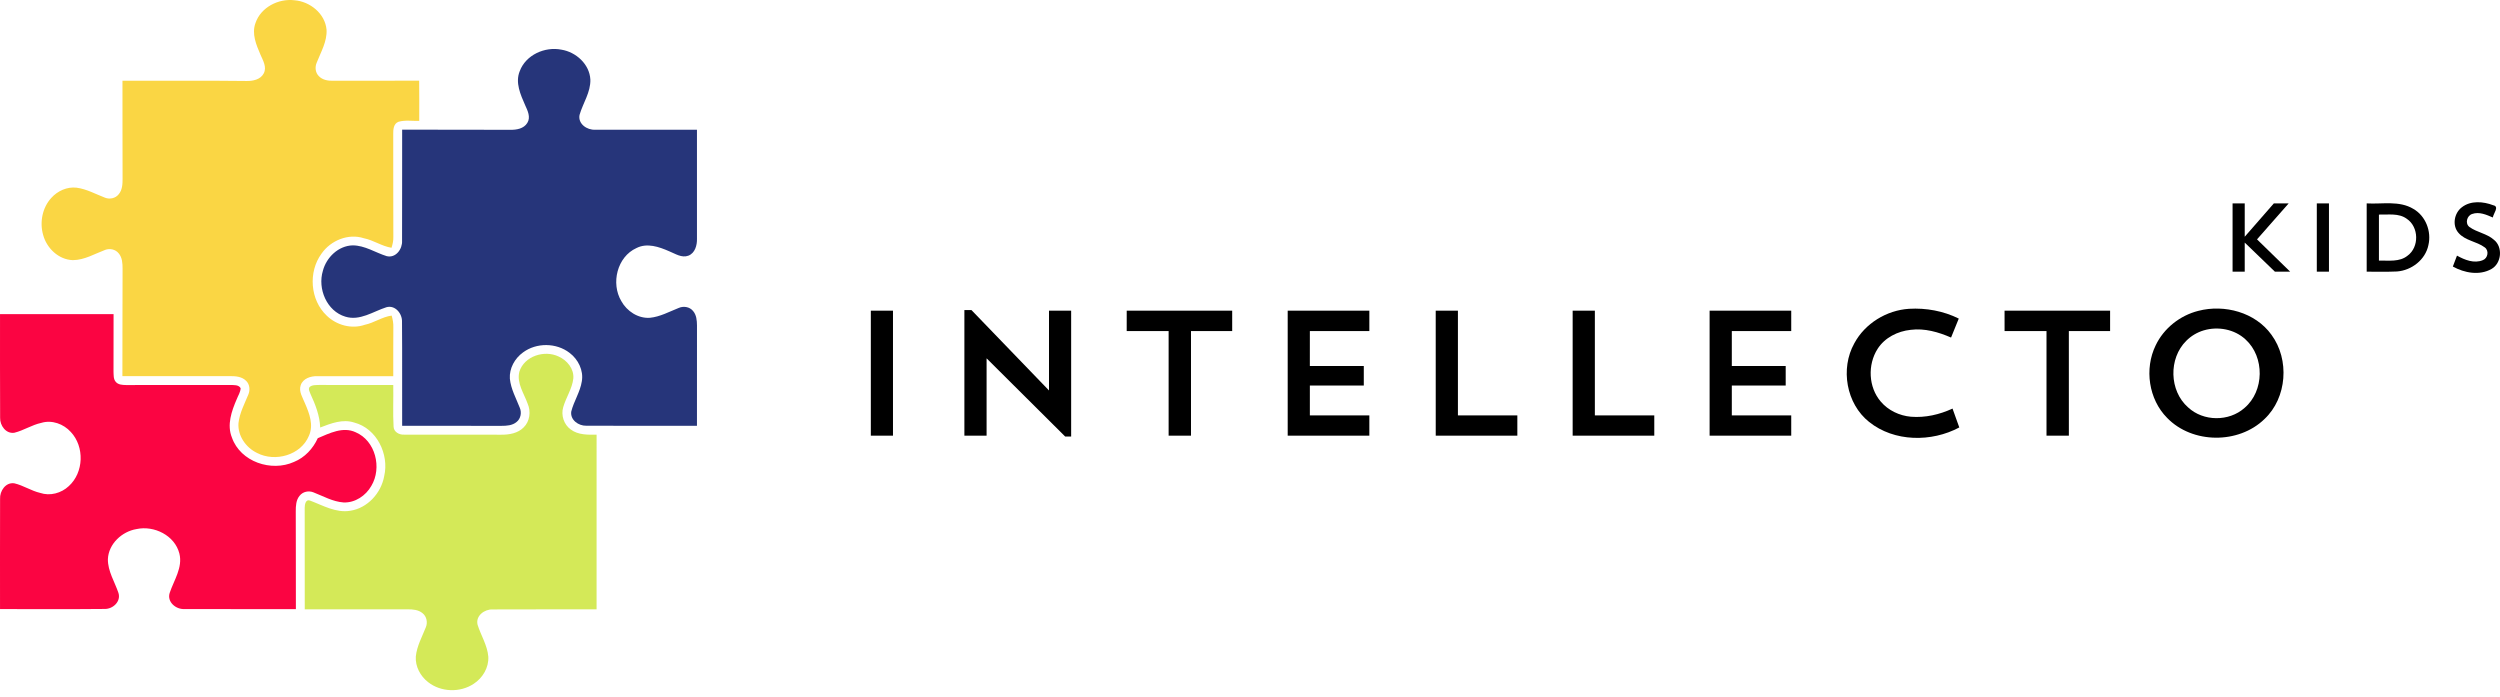 <?xml version="1.0" encoding="UTF-8"?> <svg xmlns="http://www.w3.org/2000/svg" width="269" height="75" viewBox="0 0 269 75" fill="none"> <path fill-rule="evenodd" clip-rule="evenodd" d="M264.893 22.304C265.847 21.558 267.2 21.674 268.272 22.085C268.968 22.221 268.278 22.983 268.229 23.402C267.539 23.105 266.76 22.754 266.007 23.023C265.439 23.2 265.211 24.047 265.712 24.423C266.52 25.012 267.594 25.126 268.352 25.806C269.332 26.587 269.166 28.325 268.086 28.94C266.792 29.675 265.171 29.372 263.927 28.679C264.07 28.287 264.224 27.896 264.371 27.505C265.197 27.965 266.221 28.384 267.156 27.991C267.701 27.785 267.844 26.962 267.356 26.618C266.487 25.966 265.26 25.909 264.529 25.052C263.83 24.255 264.07 22.924 264.893 22.304Z" fill="black"></path> <path fill-rule="evenodd" clip-rule="evenodd" d="M255.973 23.088C255.973 24.739 255.971 26.389 255.973 28.039C257.004 28.014 258.179 28.218 259.05 27.515C260.326 26.589 260.279 24.419 258.97 23.543C258.101 22.905 256.975 23.12 255.973 23.088ZM254.655 21.885C256.324 21.985 258.16 21.56 259.673 22.474C261.003 23.232 261.647 24.903 261.296 26.374C260.974 27.95 259.484 29.096 257.913 29.211C256.827 29.266 255.739 29.218 254.655 29.234V21.885Z" fill="black"></path> <path fill-rule="evenodd" clip-rule="evenodd" d="M249.288 21.887C249.722 21.885 250.156 21.885 250.596 21.885V29.233H249.288C249.288 26.785 249.29 24.335 249.288 21.887Z" fill="black"></path> <path fill-rule="evenodd" clip-rule="evenodd" d="M240.225 21.885C240.657 21.885 241.095 21.885 241.533 21.887C241.53 23.082 241.532 24.276 241.532 25.473C242.576 24.276 243.62 23.08 244.666 21.885C245.193 21.885 245.725 21.885 246.258 21.887C245.123 23.175 243.989 24.467 242.854 25.755C244.044 26.915 245.231 28.075 246.422 29.233C245.873 29.233 245.327 29.233 244.78 29.232C243.7 28.186 242.616 27.143 241.532 26.101C241.532 27.145 241.53 28.189 241.532 29.233H240.225V21.885Z" fill="black"></path> <path fill-rule="evenodd" clip-rule="evenodd" d="M237.114 35.551C236.411 35.762 235.761 36.147 235.245 36.669C233.324 38.565 233.402 42.055 235.441 43.836C237.078 45.361 239.844 45.383 241.511 43.892C243.648 42.084 243.69 38.41 241.627 36.532C240.442 35.421 238.651 35.09 237.114 35.551ZM236.54 33.448C239.352 32.718 242.675 33.604 244.41 36.023C246.377 38.696 246.089 42.8 243.658 45.09C240.873 47.803 235.896 47.765 233.185 44.968C231.194 42.966 230.72 39.691 231.947 37.168C232.821 35.322 234.568 33.945 236.54 33.448Z" fill="black"></path> <path fill-rule="evenodd" clip-rule="evenodd" d="M215.69 33.43H227.047V35.621C225.567 35.619 224.088 35.619 222.608 35.621C222.61 39.373 222.608 43.126 222.61 46.879C221.806 46.877 221.004 46.877 220.204 46.879V35.621C218.7 35.619 217.195 35.619 215.692 35.621C215.688 34.89 215.688 34.16 215.69 33.43Z" fill="black"></path> <path fill-rule="evenodd" clip-rule="evenodd" d="M199.523 36.942C200.675 34.798 202.994 33.385 205.41 33.227C207.243 33.118 209.115 33.459 210.763 34.28C210.487 34.96 210.207 35.639 209.934 36.321C208.576 35.728 207.088 35.3 205.593 35.49C204.19 35.635 202.798 36.328 202.028 37.54C200.94 39.243 201.039 41.663 202.369 43.21C203.173 44.162 204.379 44.73 205.614 44.84C207.151 44.966 208.7 44.61 210.091 43.962C210.331 44.64 210.577 45.317 210.82 45.993C207.833 47.593 203.823 47.565 201.117 45.401C198.654 43.44 198.002 39.668 199.523 36.942Z" fill="black"></path> <path fill-rule="evenodd" clip-rule="evenodd" d="M183.954 46.879V33.43H192.737C192.735 34.16 192.735 34.89 192.737 35.621C190.605 35.619 188.475 35.621 186.343 35.621V39.382H192.141C192.139 40.083 192.139 40.784 192.141 41.485H186.343V44.694H192.737C192.735 45.422 192.735 46.149 192.737 46.879C189.809 46.877 186.88 46.877 183.954 46.879Z" fill="black"></path> <path fill-rule="evenodd" clip-rule="evenodd" d="M169.218 33.43H171.607V44.694H178.001V46.879C175.074 46.879 172.146 46.877 169.218 46.879V33.43Z" fill="black"></path> <path fill-rule="evenodd" clip-rule="evenodd" d="M154.483 33.43H156.872V44.694C159.002 44.694 161.134 44.696 163.266 44.694C163.264 45.422 163.264 46.149 163.266 46.879C160.338 46.877 157.412 46.879 154.485 46.879C154.483 42.396 154.485 37.913 154.483 33.43Z" fill="black"></path> <path fill-rule="evenodd" clip-rule="evenodd" d="M138.556 33.43H147.342C147.34 34.16 147.34 34.89 147.342 35.621C145.208 35.621 143.075 35.619 140.941 35.621C140.939 36.875 140.939 38.129 140.939 39.382C142.875 39.38 144.808 39.382 146.744 39.38C146.742 40.083 146.742 40.784 146.744 41.485H140.941C140.939 42.556 140.939 43.625 140.941 44.694H147.342C147.34 45.422 147.34 46.149 147.342 46.879C144.412 46.879 141.484 46.877 138.556 46.879V33.43Z" fill="black"></path> <path fill-rule="evenodd" clip-rule="evenodd" d="M121.235 33.43H132.584V35.621C131.105 35.619 129.627 35.619 128.151 35.621V46.879C127.347 46.877 126.546 46.877 125.744 46.879V35.621C124.241 35.621 122.738 35.619 121.233 35.621C121.233 34.89 121.233 34.16 121.235 33.43Z" fill="black"></path> <path fill-rule="evenodd" clip-rule="evenodd" d="M103.768 33.36C104.018 33.358 104.273 33.36 104.526 33.36C107.308 36.246 110.091 39.129 112.873 42.015C112.871 39.154 112.871 36.292 112.873 33.431H115.256V46.974C115.041 46.973 114.827 46.973 114.616 46.973C111.798 44.163 108.973 41.364 106.157 38.556C106.155 41.33 106.157 44.103 106.157 46.879C105.361 46.877 104.563 46.877 103.768 46.879V33.36Z" fill="black"></path> <path fill-rule="evenodd" clip-rule="evenodd" d="M93.701 33.43H96.085V46.879C95.288 46.877 94.496 46.877 93.701 46.879V33.43Z" fill="black"></path> <path fill-rule="evenodd" clip-rule="evenodd" d="M27.491 2.477C28.063 0.789 29.955 -0.178 31.675 0.027C33.355 0.155 34.983 1.46 35.137 3.198C35.205 4.474 34.518 5.609 34.07 6.76C33.872 7.231 33.933 7.823 34.306 8.191C34.695 8.602 35.287 8.705 35.83 8.69C38.922 8.677 42.013 8.698 45.103 8.679C45.124 10.121 45.11 11.563 45.11 13.005C44.371 13.032 43.603 12.895 42.883 13.102C42.334 13.306 42.302 13.958 42.312 14.453C42.323 18.134 42.306 21.817 42.323 25.497C42.338 25.896 42.247 26.284 42.127 26.661C41.081 26.494 40.191 25.842 39.151 25.635C37.48 25.088 35.579 25.873 34.598 27.288C33.146 29.262 33.365 32.287 35.165 33.973C36.223 34.996 37.846 35.438 39.252 34.947C40.26 34.737 41.121 34.092 42.144 33.958C42.26 34.366 42.338 34.785 42.323 35.212C42.308 36.966 42.321 38.721 42.315 40.476C39.589 40.476 36.863 40.472 34.137 40.476C33.439 40.457 32.605 40.718 32.357 41.442C32.119 42.133 32.572 42.781 32.816 43.398C33.287 44.484 33.769 45.743 33.237 46.898C32.372 48.984 29.599 49.75 27.659 48.738C26.461 48.163 25.558 46.883 25.661 45.523C25.782 44.437 26.306 43.461 26.716 42.467C26.929 41.977 26.878 41.35 26.476 40.973C26.04 40.529 25.379 40.468 24.79 40.47C20.917 40.48 17.044 40.472 13.17 40.474C13.184 36.625 13.17 32.779 13.189 28.93C13.189 28.349 13.163 27.709 12.761 27.248C12.424 26.827 11.812 26.701 11.317 26.888C10.181 27.313 9.086 27.982 7.84 27.991C6.31 27.945 5.024 26.709 4.641 25.274C4.25 23.912 4.557 22.344 5.523 21.291C6.197 20.542 7.221 20.075 8.238 20.195C9.326 20.338 10.294 20.889 11.305 21.274C11.806 21.472 12.431 21.338 12.768 20.908C13.17 20.439 13.191 19.791 13.189 19.207C13.174 15.699 13.186 12.194 13.178 8.686C17.625 8.7 22.071 8.658 26.518 8.713C27.204 8.73 28.023 8.568 28.373 7.907C28.739 7.227 28.295 6.509 28.027 5.884C27.575 4.826 27.059 3.628 27.491 2.477Z" fill="#FAD644"></path> <path fill-rule="evenodd" clip-rule="evenodd" d="M55.924 7.657C56.574 5.905 58.629 4.99 60.407 5.344C61.98 5.598 63.428 6.903 63.523 8.549C63.569 9.924 62.723 11.09 62.359 12.365C62.167 13.325 63.169 14.011 64.038 13.956C67.688 13.971 71.34 13.954 74.993 13.956C74.993 17.869 74.991 21.78 74.994 25.693C75.013 26.391 74.785 27.235 74.069 27.511C73.344 27.78 72.661 27.298 72.013 27.04C70.921 26.56 69.629 26.107 68.484 26.69C66.398 27.633 65.716 30.489 66.854 32.4C67.454 33.486 68.654 34.278 69.919 34.196C71.022 34.088 72.005 33.541 73.019 33.139C73.535 32.904 74.206 33.005 74.572 33.461C74.943 33.889 74.991 34.482 74.996 35.025C74.989 38.622 74.994 42.217 74.993 45.814C71.024 45.812 67.054 45.827 63.085 45.808C62.255 45.833 61.333 45.185 61.468 44.278C61.746 43.164 62.43 42.177 62.605 41.026C62.809 39.858 62.211 38.662 61.285 37.967C59.862 36.867 57.718 36.85 56.276 37.921C55.39 38.561 54.786 39.635 54.861 40.742C54.969 41.864 55.535 42.861 55.935 43.893C56.147 44.406 56.031 45.056 55.583 45.404C55.131 45.787 54.516 45.821 53.954 45.821C50.393 45.81 46.832 45.819 43.272 45.816C43.256 42.085 43.289 38.353 43.256 34.625C43.291 33.743 42.517 32.784 41.569 33.061C40.147 33.518 38.718 34.556 37.162 34.074C35.156 33.476 34.156 31.066 34.742 29.138C35.118 27.696 36.406 26.446 37.941 26.402C39.259 26.402 40.389 27.181 41.608 27.561C42.584 27.802 43.317 26.791 43.262 25.901C43.281 21.917 43.26 17.934 43.272 13.95C47.149 13.954 51.028 13.952 54.904 13.967C55.573 13.981 56.36 13.849 56.737 13.228C57.126 12.611 56.772 11.902 56.505 11.317C56.01 10.185 55.419 8.89 55.924 7.657Z" fill="#26357A"></path> <path fill-rule="evenodd" clip-rule="evenodd" d="M0.002 33.802C4.075 33.8 8.146 33.802 12.22 33.8C12.218 35.863 12.223 37.928 12.214 39.992C12.233 40.356 12.193 40.777 12.448 41.078C12.713 41.407 13.17 41.421 13.559 41.43C17.306 41.421 21.054 41.434 24.799 41.423C25.173 41.444 25.67 41.383 25.889 41.764C25.882 42.19 25.621 42.56 25.472 42.95C24.919 44.238 24.392 45.711 24.958 47.09C25.872 49.695 29.198 50.804 31.633 49.704C32.788 49.236 33.683 48.275 34.192 47.15C35.457 46.62 36.895 45.873 38.263 46.509C40.41 47.42 41.121 50.346 39.955 52.284C39.362 53.337 38.206 54.111 36.973 54.065C35.813 53.983 34.784 53.385 33.721 52.975C33.216 52.77 32.588 52.899 32.245 53.334C31.847 53.8 31.824 54.444 31.824 55.027C31.839 58.531 31.828 62.035 31.837 65.54C27.84 65.534 23.841 65.551 19.844 65.532C18.935 65.588 17.952 64.774 18.255 63.806C18.709 62.434 19.682 61.07 19.301 59.56C18.81 57.616 16.588 56.519 14.696 56.927C13.121 57.188 11.682 58.516 11.608 60.164C11.595 61.472 12.345 62.604 12.747 63.806C13.033 64.719 12.155 65.532 11.282 65.523C7.523 65.563 3.763 65.528 0.002 65.538C0.006 61.589 -0.008 57.637 0.008 53.686C-0.038 52.838 0.606 51.859 1.549 52.006C2.511 52.232 3.355 52.812 4.323 53.038C5.386 53.397 6.596 53.067 7.402 52.307C9.021 50.844 9.109 48.068 7.621 46.483C6.843 45.614 5.578 45.153 4.439 45.502C3.427 45.719 2.547 46.317 1.547 46.563C0.638 46.706 -0.013 45.783 0.013 44.957C-0.013 41.238 0.01 37.519 0.002 33.802Z" fill="#FB0442"></path> <path fill-rule="evenodd" clip-rule="evenodd" d="M55.882 40.001C56.406 38.311 58.58 37.631 60.104 38.359C61.017 38.761 61.784 39.693 61.689 40.733C61.563 41.828 60.906 42.76 60.605 43.804C60.34 44.675 60.674 45.694 61.422 46.22C62.215 46.808 63.253 46.785 64.194 46.772C64.194 53.038 64.198 59.302 64.192 65.567C60.466 65.576 56.739 65.553 53.013 65.576C52.137 65.536 51.154 66.258 51.386 67.218C51.744 68.373 52.443 69.43 52.542 70.659C52.609 71.827 51.937 72.951 50.971 73.576C49.517 74.549 47.444 74.485 46.067 73.399C45.23 72.755 44.674 71.713 44.741 70.644C44.853 69.518 45.417 68.518 45.825 67.483C46.034 66.971 45.909 66.327 45.465 65.98C45.019 65.603 44.409 65.561 43.853 65.563C40.166 65.57 36.478 65.567 32.792 65.567C32.784 61.92 32.78 58.272 32.786 54.625C32.786 54.301 32.889 53.686 33.354 53.861C34.739 54.38 36.152 55.216 37.686 54.957C39.549 54.675 41.018 53.05 41.34 51.228C41.891 48.885 40.536 46.1 38.128 45.471C36.886 45.054 35.609 45.555 34.453 46.001C34.409 44.732 33.937 43.533 33.411 42.396C33.333 42.162 33.138 41.886 33.31 41.647C33.586 41.4 33.98 41.441 34.325 41.422C36.989 41.432 39.652 41.424 42.316 41.428C42.342 42.92 42.266 44.417 42.348 45.907C42.367 46.479 42.954 46.797 43.474 46.767C46.964 46.778 50.454 46.763 53.945 46.774C54.794 46.782 55.724 46.622 56.345 45.989C57.014 45.338 57.143 44.275 56.776 43.438C56.383 42.331 55.579 41.226 55.882 40.001Z" fill="#D4E958"></path> </svg> 